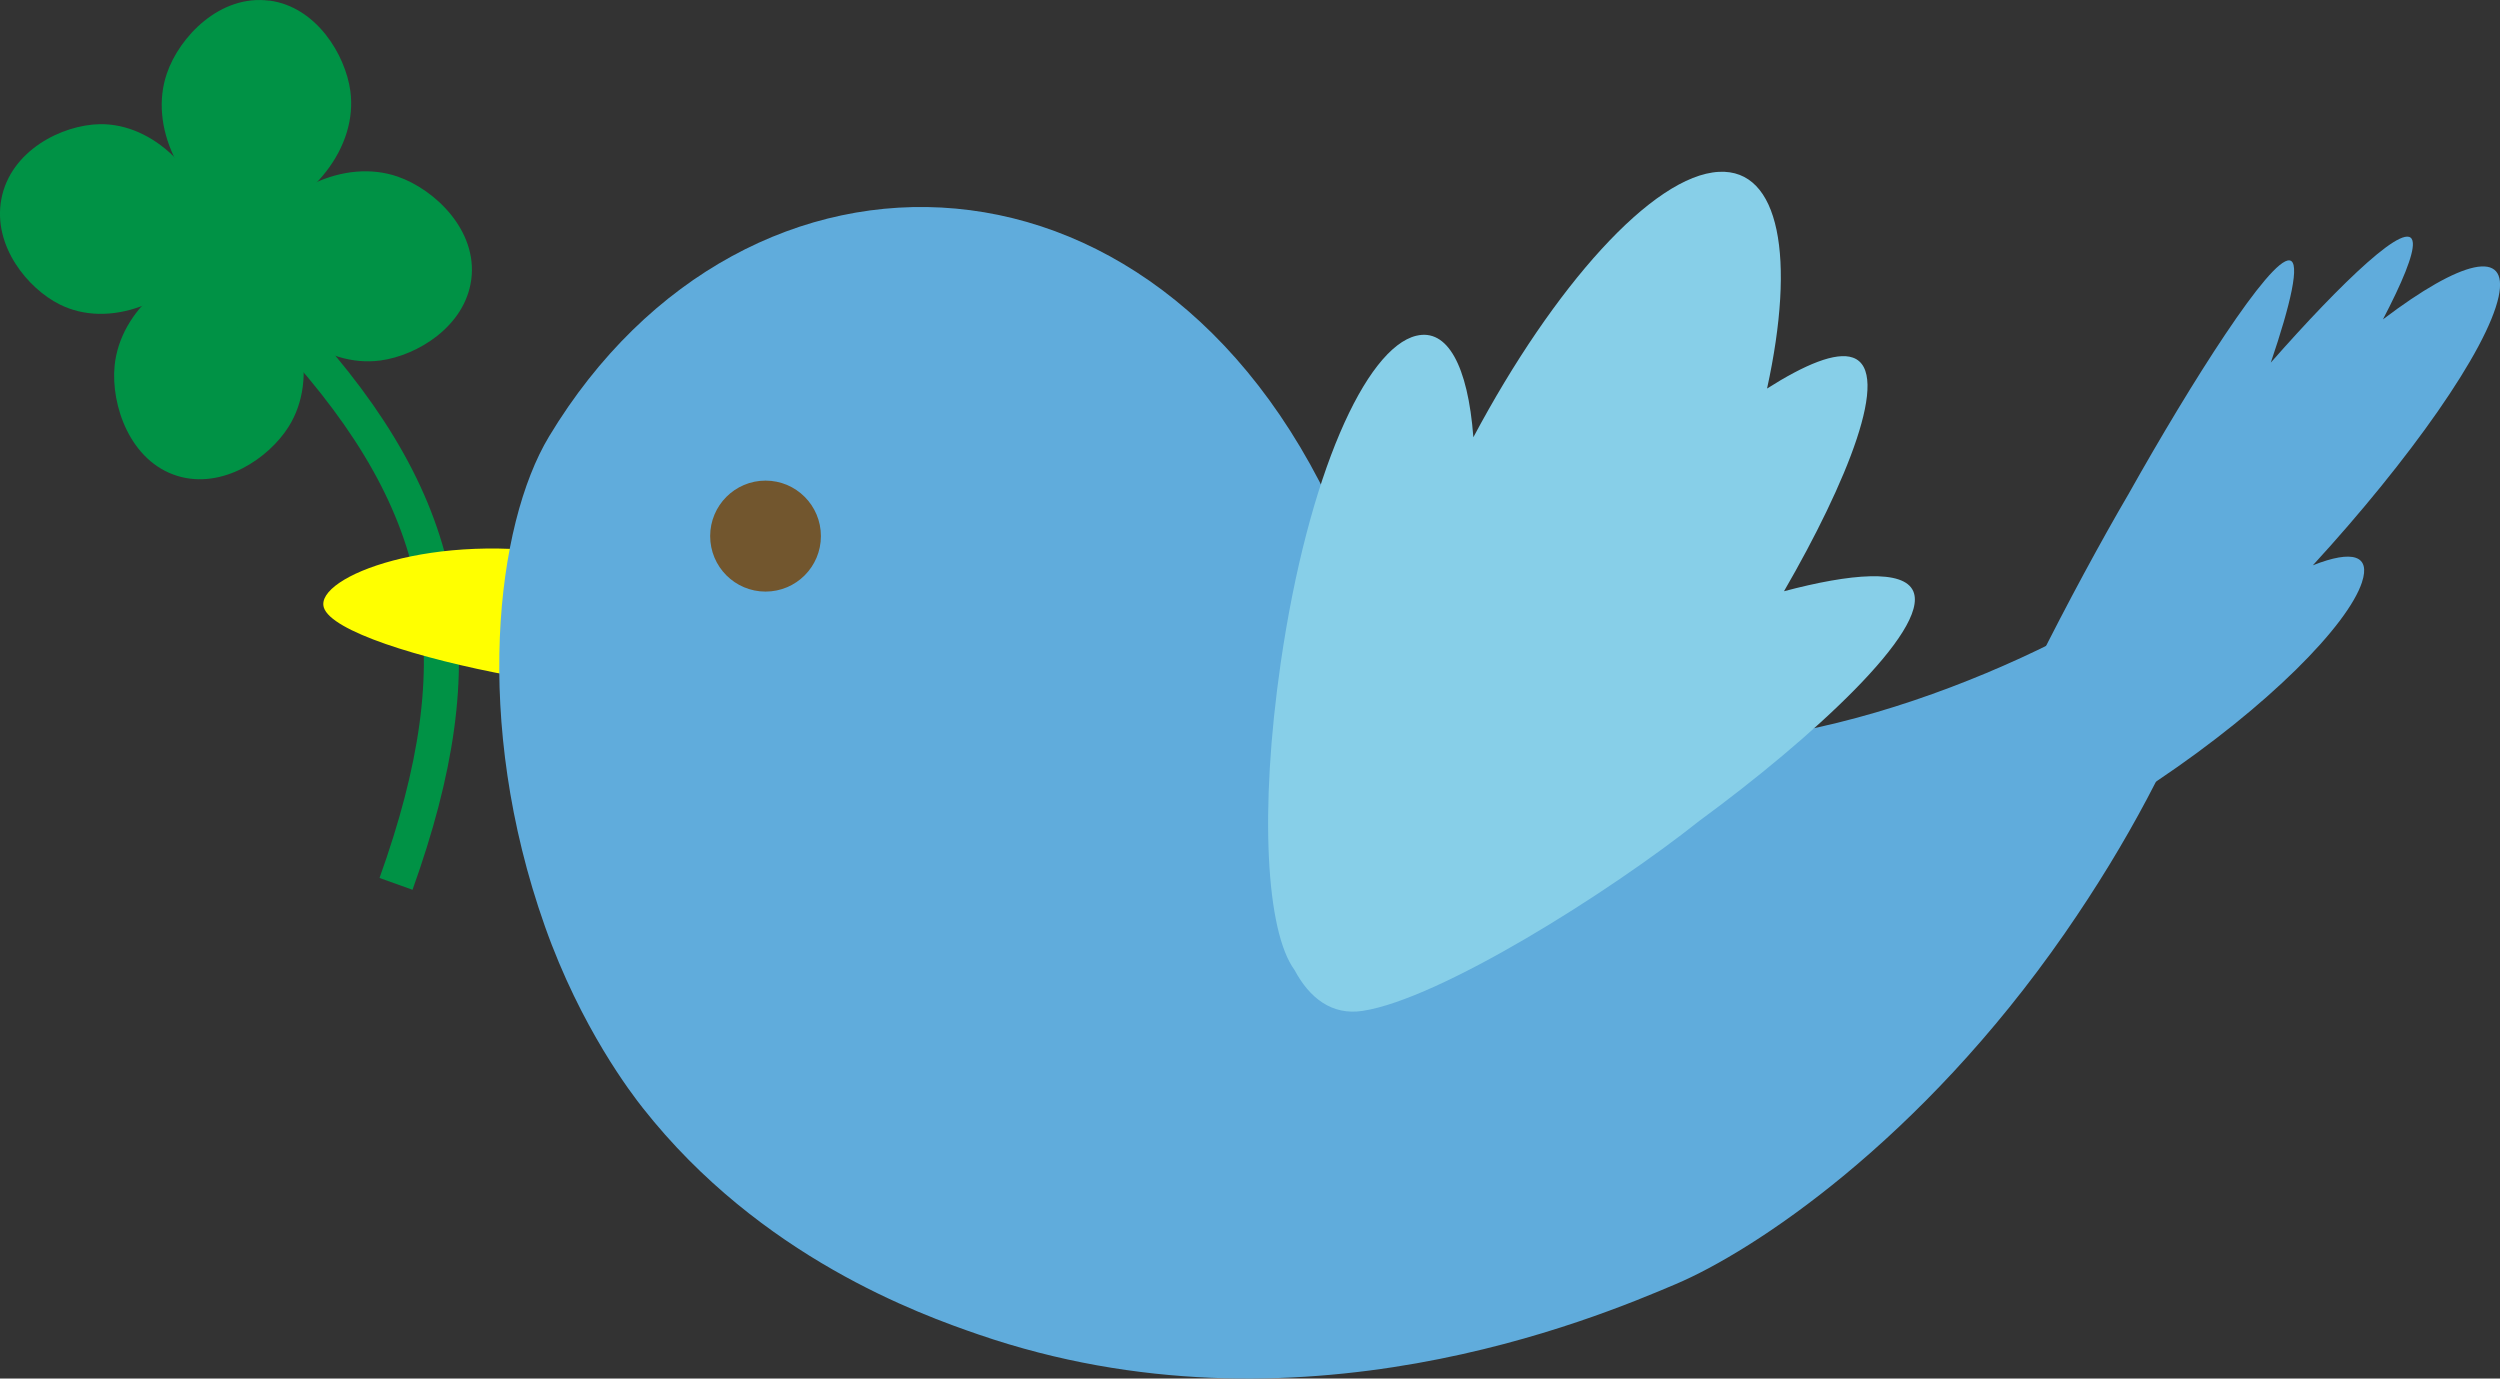 <?xml version="1.0" encoding="UTF-8"?><svg xmlns="http://www.w3.org/2000/svg" viewBox="0 0 214 118"><rect x="0" y="0" width="214" height="118" fill="#333333" stroke="none"/><defs><style>.cls-1{fill:none;stroke:#009245;stroke-miterlimit:10;stroke-width:3px;}.cls-2{fill:#009245;}.cls-3{fill:#ff0;}.cls-4{fill:#72562e;}.cls-5{fill:#87cfe8;}.cls-6{fill:#60acdc;}</style></defs><g id="_四つ葉"><g id="_四つ葉-2"><path class="cls-1" d="m25.13,28.63c13.65,14.93,15.73,27.61,8.77,47.03"/><path class="cls-2" d="m.11,17.07c.77-4.17,5.18-6.38,8.43-6.44,4.53-.07,8.92,4.02,10.24,10.17-3.75,5.36-9.53,7.33-13.67,5.26C2.37,24.69-.62,21.06.11,17.07Z"/><path class="cls-2" d="m40.34,23.94c.56-4.21-3.12-7.73-6.32-8.83-4.47-1.53-10.1.94-13.35,6.36,2.02,6.29,7.13,10.02,11.88,9.39,3.16-.42,7.26-2.91,7.79-6.93Z"/><path class="cls-2" d="m23.06.06c-4.2-.56-7.7,3.07-8.78,6.24-1.51,4.42.96,10.01,6.38,13.24,6.27-1.99,9.97-7.04,9.33-11.75-.43-3.13-2.92-7.2-6.92-7.74Z"/><path class="cls-2" d="m15.19,40.74c-4.05-1.24-5.71-6.05-5.38-9.43.47-4.7,5.05-8.81,11.32-9.51,4.87,4.46,6.13,10.66,3.58,14.72-1.69,2.7-5.66,5.4-9.52,4.22Z"/><ellipse class="cls-2" cx="20.65" cy="21.08" rx="6.92" ry="6.94"/></g></g><g id="_親鳥1青"><path class="cls-3" d="m62.54,58.5c-4.87,2.89-33.58-2.47-34.82-6.5-.81-2.63,9.49-6.62,21.42-4.4,11.93,2.23,16.59,9.01,13.4,10.9Z"/><path class="cls-6" d="m191.99,43.16c-.16,6.91-4.12,20.71-15.28,36.78-12.34,17.77-26.62,27.17-33.29,29.99-6.86,2.91-32.34,13.7-59.64,4.31-5.03-1.73-18.69-6.62-28.75-19.39-.93-1.18-5.3-6.83-8.39-15.57-6.21-17.54-4.19-34.37.36-41.92,16.83-27.92,53.28-26.97,68.17,8.63,16.4,39.2,79.08,2,76.81-3.66v.83Z"/><path class="cls-6" d="m202.19,49.82c.74-2.26-.77-2.79-4.21-1.43,8.32-9.07,14.91-18.42,15.9-22.98.91-4.2-3.2-3.15-9.9,1.93,1.64-3.14,2.64-5.54,2.56-6.55-.18-2.35-6.15,3.42-12.16,10.25,1.69-4.97,2.56-8.65,1.6-8.75-1.67-.19-8.37,10.37-13.76,19.97-4.66,7.95-11.85,21.86-13.38,27.34-.61,2.2-.04,3.3,1.13,3.64,1.52,1,7.25-1.41,14.7-6.41,9.48-6.37,16.3-13.29,17.52-17Z"/><path class="cls-5" d="m121.24,28.74c2.63-.64,4.41,2.5,4.88,8.69,6.89-12.95,15.37-22.43,21.02-22.72,5.21-.27,6.57,7.35,4.12,18.55,3.24-2.06,5.89-3.16,7.34-2.65,3.38,1.18-.53,10.74-5.89,20,5.74-1.52,10.26-1.9,11.07.01,1.41,3.31-8.67,12.57-18.31,19.64-7.85,6.24-22.25,15.26-28.82,16.27-2.64.41-4.56-1.1-5.84-3.5-2.43-3.32-3.02-13.6-1.18-26.29,2.35-16.16,7.29-26.95,11.6-28Z"/><ellipse class="cls-4" cx="65.53" cy="45.89" rx="4.74" ry="4.75"/></g></svg>